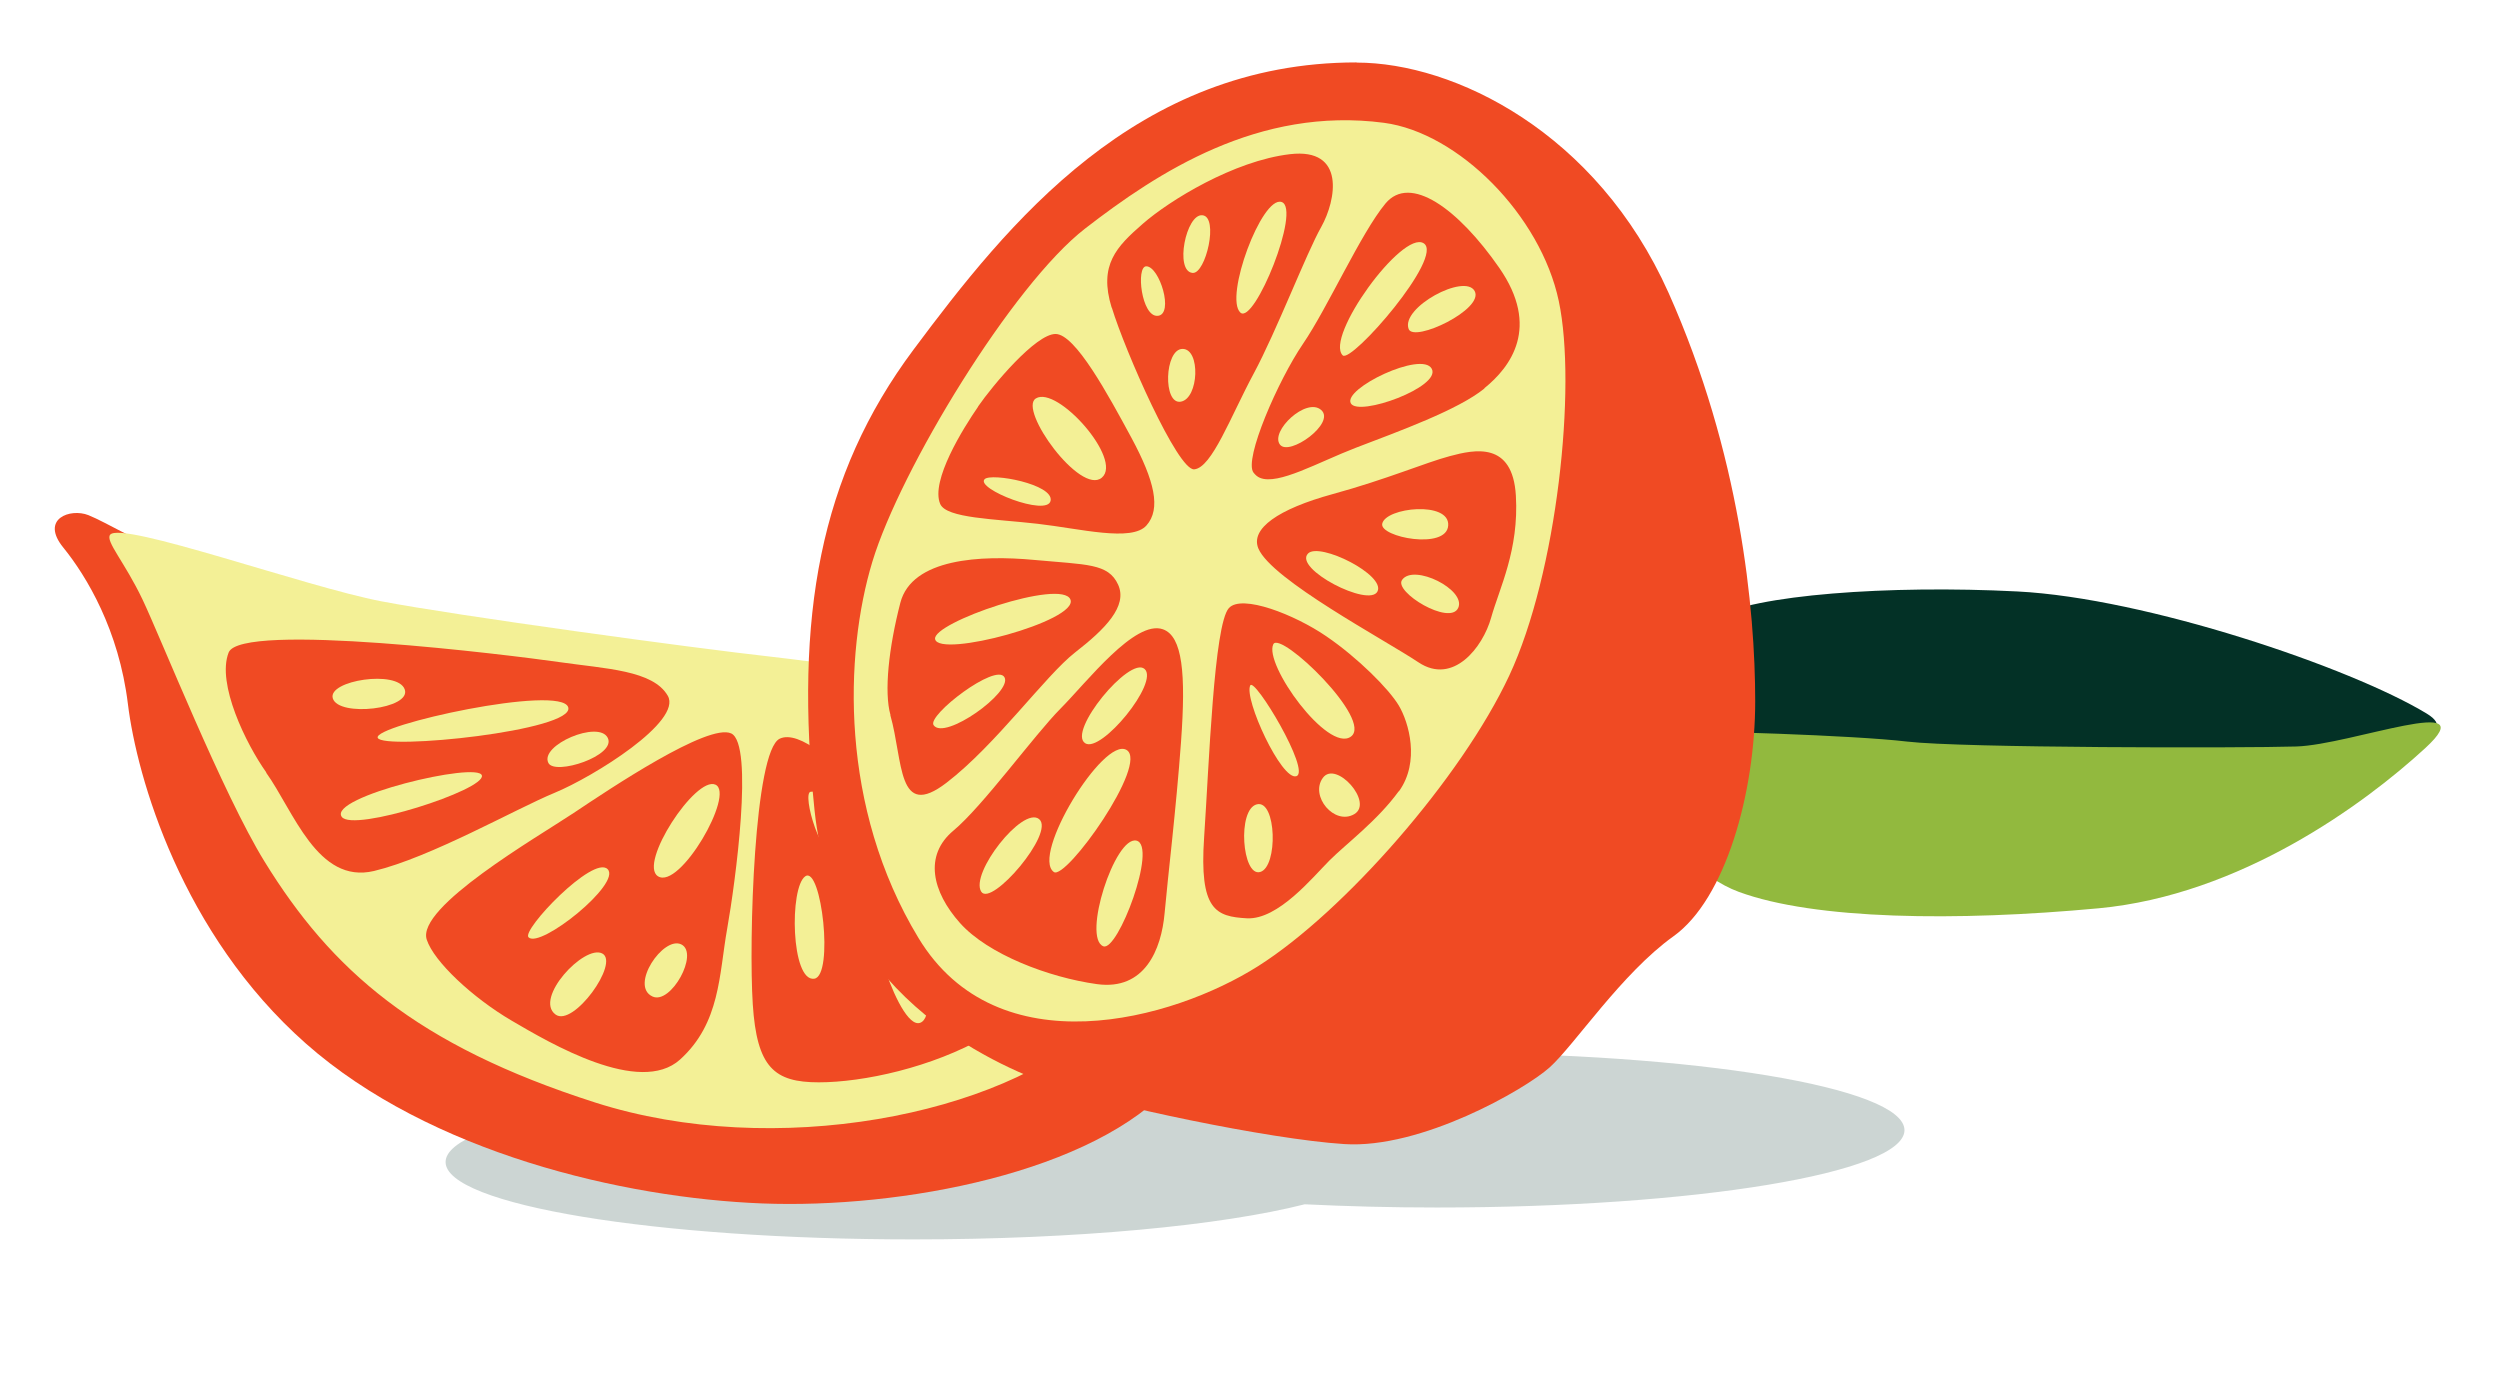 <svg viewBox="0 0 147.39 82.45" xmlns="http://www.w3.org/2000/svg" data-name="Layer 1" id="Layer_1">
  <defs>
    <style>
      .cls-1 {
        fill: #f04a23;
      }

      .cls-2, .cls-3 {
        fill: #033126;
      }

      .cls-4 {
        fill: #f3f096;
      }

      .cls-3 {
        isolation: isolate;
        opacity: .2;
      }

      .cls-5 {
        fill: #92b93e;
      }
    </style>
  </defs>
  <path d="M84.71,62.07c-9.66,0-18.16.82-23.08,2.07-2.47-.12-5.08-.19-7.79-.19-15.23,0-27.57,2.04-27.57,4.56s12.34,4.56,27.57,4.56c9.66,0,18.16-.82,23.08-2.07,2.47.12,5.08.19,7.79.19,15.23,0,27.57-2.04,27.57-4.56s-12.34-4.56-27.57-4.56Z" class="cls-3"></path>
  <g>
    <path d="M9.98,32.59c-1.48-.42-3.71-1.8-4.77-2.22s-2.86.21-1.48,1.91,3.28,4.87,3.81,9.22c.53,4.34,3.18,13.56,10.49,20.02,7.31,6.46,18.75,9.11,26.9,9.43,8.16.32,19.59-1.8,24.26-7.1,4.66-5.3,6.99-11.65,9-13.66,2.01-2.01,2.23-6.25-1.16-6.78-3.39-.53-30.51-3.07-33.68-3.6s-21.93-3.28-23.83-3.92-9.53-3.28-9.53-3.28Z" class="cls-1"></path>
    <g>
      <path d="M76.5,42.97c-2.86-.32-26.16-3.71-30.93-4.24s-18.64-2.43-23.09-3.28c-4.45-.85-15.36-4.77-15.99-3.92-.28.38.85,1.59,1.91,3.81s4.73,11.46,7.2,15.46c3.92,6.36,8.9,10.81,19.49,14.2,10.59,3.39,23.94.74,29.55-4.56,5.61-5.3,9.64-12.39,11.65-13.56s3.07-3.6.21-3.92ZM15.7,45.54c-1.19-1.67-2.94-5.24-2.22-7.07.71-1.83,16.68.16,19.46.56,2.78.4,5.56.48,6.43,1.99.87,1.51-4.37,4.77-6.67,5.72-2.3.95-7.31,3.81-10.65,4.61-3.34.79-4.74-3.54-6.36-5.8ZM42.87,54.76c-.48,2.7-.4,5.56-2.78,7.71-2.38,2.14-7.63-.95-9.93-2.3-2.3-1.35-4.58-3.48-5-4.77-.64-1.91,6.51-6.04,8.66-7.47,2.14-1.43,7.94-5.32,9.29-4.69,1.35.64.24,8.82-.24,11.52ZM58.12,61.11c-3.18,1.83-7.23,2.7-9.85,2.7s-3.65-.87-3.89-4.61c-.24-3.73.08-14.93,1.59-15.65,1.12-.53,3.42,1.35,5.24,3.81,1.83,2.46,5,6.28,6.36,7.94,1.35,1.67,3.73,3.97.56,5.8ZM70.67,48.72c-.95,1.83-2.54,4.13-4.85,6.28-2.3,2.14-4.37.87-5.56-.32-1.19-1.19-4.85-5.24-7.47-7.94-2.62-2.7-3-4.01-2.62-4.77.48-.95,3.42-.72,5.88-.4,2.46.32,11.2,1.67,14.22,2.54,3.02.87,1.35,2.78.4,4.61Z" class="cls-4"></path>
      <path d="M23.86,40.64c-.42-1.16-4.55-.53-4.24.53.34,1.13,4.66.63,4.24-.53Z" class="cls-4"></path>
      <path d="M22.27,43.5c.32.74,11.65-.42,11.23-1.8-.42-1.38-11.55,1.06-11.23,1.8Z" class="cls-4"></path>
      <path d="M20.15,48.16c.67.92,8.47-1.59,8.26-2.44s-9.11,1.27-8.26,2.44Z" class="cls-4"></path>
      <path d="M35.83,43.5c-.53-1.06-4.03.43-3.5,1.48.38.76,4.03-.43,3.5-1.48Z" class="cls-4"></path>
      <path d="M31.16,55.26c.69.69,5.51-3.18,4.66-4.02s-5.09,3.6-4.66,4.02Z" class="cls-4"></path>
      <path d="M42.18,46.26c-1.17-.53-4.56,4.66-3.39,5.4,1.29.82,4.56-4.87,3.39-5.4Z" class="cls-4"></path>
      <path d="M32.75,59.81c1.04.78,3.81-3.07,2.75-3.6s-4.03,2.65-2.75,3.6Z" class="cls-4"></path>
      <path d="M38.47,58.75c1.08.5,2.76-2.54,1.7-3.07s-3.07,2.44-1.7,3.07Z" class="cls-4"></path>
      <path d="M47.48,51.66c-.95.64-.85,6.25.53,6.04,1.16-.18.42-6.67-.53-6.04Z" class="cls-4"></path>
      <path d="M47.79,46.68c-.53.08.64,4.24,1.69,3.81,1.06-.42-.21-4.03-1.69-3.81Z" class="cls-4"></path>
      <path d="M51.61,53.14c-.83.45,1.48,8.05,2.75,7.1s-1.59-7.73-2.75-7.1Z" class="cls-4"></path>
      <path d="M52.14,43.08c-.53.67,2.12,3.81,3.18,2.54,1.06-1.27-2.75-3.07-3.18-2.54Z" class="cls-4"></path>
      <path d="M58.17,48.05c-.61.46,4.77,5.83,5.61,5.08s-4.77-5.72-5.61-5.08Z" class="cls-4"></path>
      <path d="M59.87,45.3c-.4.4,3.07,4.13,4.02,3.18s-3.07-4.13-4.02-3.18Z" class="cls-4"></path>
      <path d="M64.85,44.98c-.71.47,3.07,4.03,3.71,2.54s-2.75-3.18-3.71-2.54Z" class="cls-4"></path>
    </g>
    <g>
      <path d="M99.69,43.62c2.14-.38,15.17.97,20.62,1.17,5.45.2,27.24,0,22.76-2.72s-16.54-6.81-24.13-7.2-15.57.2-17.9,1.56c-2.33,1.36-4.67,7.78-1.36,7.2Z" class="cls-2"></path>
      <path d="M98.91,43.14c1.17-.07,10.31.2,13.52.58s19.75.39,22.96.29c3.21-.1,11.19-3.21,7.59.1-3.6,3.31-10.9,8.66-19.26,9.44-8.37.78-16.73.68-21.21-.97-4.47-1.65-8.56-9.14-3.6-9.43Z" class="cls-5"></path>
      <path d="M79.98,3.69c5.74,0,14.15,4.09,18.39,13.57,4.23,9.48,5.11,18.68,5.11,24.08s-1.75,11.67-4.82,13.86c-3.06,2.19-5.84,6.42-7.3,7.73-1.46,1.31-7.59,4.82-12.11,4.52-4.52-.29-14.01-2.33-16.93-3.36-2.92-1.02-13.13-4.96-14.3-16.34s.29-19.7,5.84-27.14c5.55-7.44,13.13-16.93,26.12-16.93Z" class="cls-1"></path>
      <g>
        <path d="M61.94,29.52c.19-.97-3.5-1.66-3.89-1.27-.56.56,3.7,2.24,3.89,1.27Z" class="cls-4"></path>
        <path d="M64.96,28.16c1.26-1.07-2.63-5.45-3.89-4.67-1.06.65,2.63,5.74,3.89,4.67Z" class="cls-4"></path>
        <path d="M69.72,20.57c-1.07,0-1.17,3.31-.1,3.11,1.06-.19,1.17-3.11.1-3.11Z" class="cls-4"></path>
        <path d="M67.58,15.7c-.62,0-.29,3.01.68,2.92s.1-2.92-.68-2.92Z" class="cls-4"></path>
        <path d="M70.89,12.69c-.97-.1-1.65,3.31-.58,3.4.78.07,1.56-3.31.58-3.4Z" class="cls-4"></path>
        <path d="M75.56,11.91c-1.17-.39-3.4,5.64-2.43,6.52.82.74,3.6-6.13,2.43-6.52Z" class="cls-4"></path>
        <path d="M75.46,26.21c.54.72,3.31-1.27,2.43-2.04s-3.02,1.26-2.43,2.04Z" class="cls-4"></path>
        <path d="M79.64,23.78c.45.81,5.35-.97,4.77-2.04s-5.25,1.17-4.77,2.04Z" class="cls-4"></path>
        <path d="M83.93,14.34c-1.27-.78-5.84,5.54-4.77,6.61.5.5,6.03-5.84,4.77-6.61Z" class="cls-4"></path>
        <path d="M83.05,19.4c.31.81,4.47-1.17,3.89-2.24-.58-1.07-4.38.98-3.89,2.24Z" class="cls-4"></path>
        <path d="M77.12,32.63c-.89.89,3.6,3.21,4.09,2.24.49-.97-3.41-2.92-4.09-2.24Z" class="cls-4"></path>
        <path d="M85.38,30.98c.1-1.46-3.7-1.07-3.89-.1-.16.79,3.8,1.56,3.89.1Z" class="cls-4"></path>
        <path d="M82.66,34.19c-.5.71,2.82,2.72,3.31,1.65s-2.63-2.63-3.31-1.65Z" class="cls-4"></path>
        <path d="M63.11,35.35c-.49-1.27-8.17,1.36-7.98,2.33.23,1.14,8.46-1.07,7.98-2.33Z" class="cls-4"></path>
        <path d="M59.22,39.93c-.49-.88-4.57,2.24-4.18,2.82.63.94,4.67-1.95,4.18-2.82Z" class="cls-4"></path>
        <path d="M57.85,52.57c.59.93,4.38-3.5,3.41-4.28-.97-.78-4.09,3.21-3.41,4.28Z" class="cls-4"></path>
        <path d="M66.41,44.21c-1.36-.78-5.64,6.22-4.28,7.2.71.51,5.64-6.42,4.28-7.2Z" class="cls-4"></path>
        <path d="M63.98,43.82c.94.6,4.38-3.6,3.5-4.38-.88-.78-4.57,3.7-3.5,4.38Z" class="cls-4"></path>
        <path d="M67,49.56c-1.27-.29-3.21,5.74-1.95,6.23.86.33,3.21-5.93,1.95-6.23Z" class="cls-4"></path>
        <path d="M74.1,47.42c-1.17.29-.87,4.28.19,3.99,1.07-.29.97-4.28-.19-3.99Z" class="cls-4"></path>
        <path d="M73.71,40.41c-.39.78,1.85,5.64,2.72,5.35s-2.47-5.86-2.72-5.35Z" class="cls-4"></path>
        <path d="M79.64,43.43c1.36-.97-4.16-6.27-4.57-5.45-.58,1.17,3.21,6.42,4.57,5.45Z" class="cls-4"></path>
        <path d="M77.99,45.86c-.78,1.07.68,2.82,1.85,2.14s-1.08-3.2-1.85-2.14Z" class="cls-4"></path>
      </g>
      <path d="M91.9,17.75c-1.07-5.06-5.92-9.93-10.31-10.51-7.39-.97-13.33,2.92-17.61,6.23-4.28,3.31-10.9,14.2-12.55,19.65-1.65,5.45-1.94,14.49,2.72,22.18s14.98,4.86,20.04,1.65c5.06-3.21,11.97-11.09,14.79-17.12s3.99-17.03,2.92-22.08ZM57.66,23.97c.88-1.27,3.4-4.28,4.57-4.28s3.11,3.6,4.48,6.13c1.36,2.53,1.75,4.18.88,5.16s-3.89.19-6.42-.1-5.38-.32-5.74-1.17c-.58-1.36,1.36-4.47,2.24-5.74ZM52.5,42.16c-.39-1.36-.1-3.99.58-6.62s4.77-2.82,7.88-2.53c3.11.29,4.38.19,4.96,1.46s-.78,2.63-2.53,3.99c-1.75,1.36-4.67,5.45-7.59,7.69s-2.54-1.29-3.31-3.99ZM69.63,43.72c-.29,3.99-.78,7.98-.97,10.12-.19,2.14-1.17,4.57-3.99,4.18s-6.42-1.75-8.07-3.6c-1.65-1.85-2.14-3.99-.39-5.45,1.75-1.46,4.77-5.64,6.32-7.2s4.38-5.25,6.03-4.67c1.16.41,1.36,2.62,1.07,6.61ZM65.54,18.14c-.78-2.53.29-3.6,1.85-4.96s5.35-3.7,8.66-4.09c3.31-.39,2.72,2.72,1.85,4.28-.88,1.55-2.63,6.13-3.99,8.66-1.36,2.53-2.46,5.54-3.5,5.64-.97.1-4.09-7-4.86-9.53ZM82.47,46.64c-1.27,1.75-3.11,3.11-4.09,4.09s-3.02,3.5-4.86,3.41c-1.85-.1-2.82-.49-2.53-4.77s.58-12.55,1.46-13.52c.76-.84,3.89.39,5.74,1.66,1.85,1.26,3.7,3.11,4.28,4.09.58.97,1.27,3.31,0,5.06ZM87.91,36.42c-.49,1.75-2.24,3.99-4.28,2.63s-8.66-4.87-9.44-6.71c-.49-1.17,1.17-2.33,4.38-3.21s5.45-1.85,6.91-2.24,3.7-.88,3.89,2.33c.19,3.21-.97,5.45-1.46,7.2ZM87.52,22.9c-1.56,1.27-5.06,2.53-7.59,3.5-2.21.85-4.58,2.22-5.65,1.77-.15-.06-.27-.17-.38-.31-.58-.78,1.46-5.45,2.92-7.59s3.41-6.52,4.86-8.27,4.28.29,6.71,3.79c2.43,3.5.68,5.84-.88,7.1Z" class="cls-4"></path>
    </g>
  </g>
</svg>